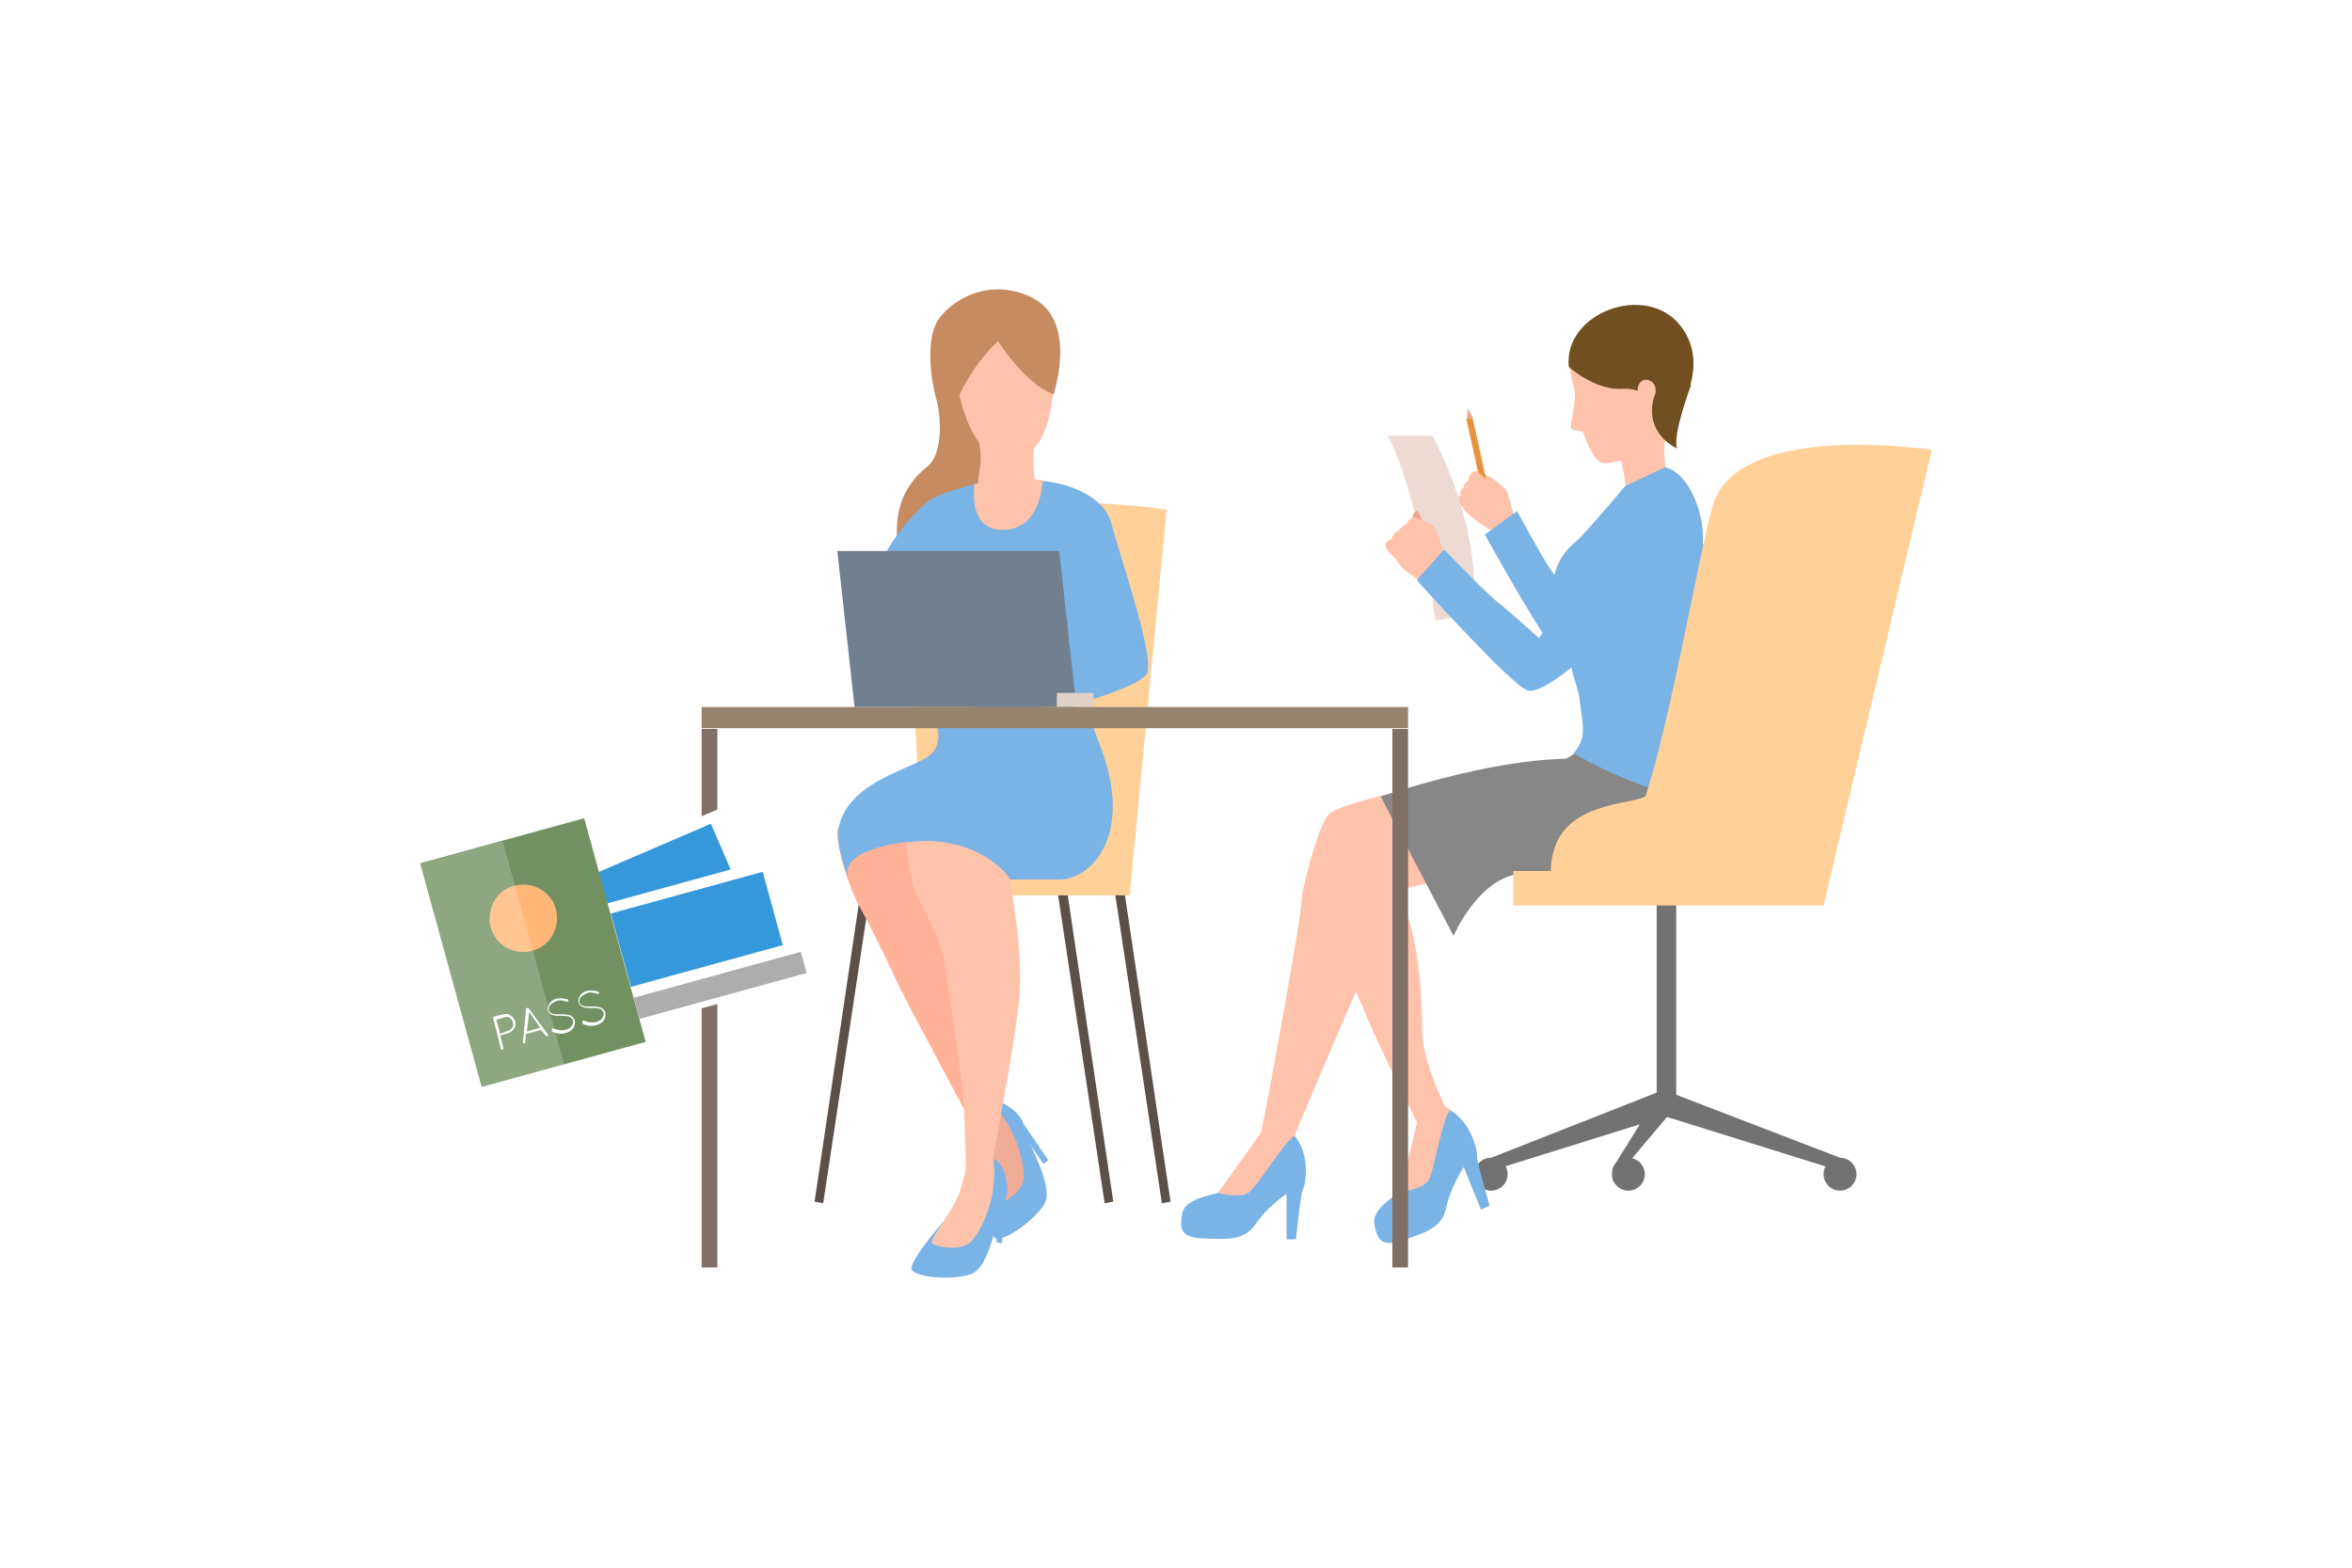 <?xml version="1.0" encoding="utf-8"?>
<!-- Generator: Adobe Illustrator 23.0.4, SVG Export Plug-In . SVG Version: 6.00 Build 0)  -->
<svg version="1.1" id="圖層_1" xmlns="http://www.w3.org/2000/svg" xmlns:xlink="http://www.w3.org/1999/xlink" x="0px" y="0px"
	 viewBox="0 0 300 200" style="enable-background:new 0 0 300 200;" xml:space="preserve">
<style type="text/css">
	.st0{fill:#EFBFA5;}
	.st1{fill:#7597BC;}
	.st2{fill:#3B3387;}
	.st3{fill:#A0A0A0;}
	.st4{fill:#AA7E44;}
	.st5{fill:#BDECFF;}
	.st6{fill:#292949;}
	.st7{fill:#909497;}
	.st8{fill:#3E3D3B;}
	.st9{fill:#E0E0E1;}
	.st10{fill:#E1CFB5;}
	.st11{fill:#F4C7B3;}
	.st12{fill:#BABCBE;}
	.st13{fill:#D6C7AC;}
	.st14{fill:#454446;}
	.st15{fill:#FF9FB8;}
	.st16{fill:#FFDEDE;}
	.st17{fill-rule:evenodd;clip-rule:evenodd;fill:#E2E2E2;}
	.st18{fill:url(#SVGID_1_);}
	.st19{fill:#FFD078;}
	.st20{fill:#FFFFFF;}
	.st21{filter:url(#Adobe_OpacityMaskFilter);}
	.st22{filter:url(#Adobe_OpacityMaskFilter_1_);}
	.st23{mask:url(#SVGID_2_);fill:url(#SVGID_3_);}
	.st24{fill:url(#SVGID_4_);}
	.st25{filter:url(#Adobe_OpacityMaskFilter_2_);}
	.st26{filter:url(#Adobe_OpacityMaskFilter_3_);}
	.st27{mask:url(#SVGID_5_);fill:url(#SVGID_6_);}
	.st28{fill:url(#SVGID_7_);}
	.st29{filter:url(#Adobe_OpacityMaskFilter_4_);}
	.st30{filter:url(#Adobe_OpacityMaskFilter_5_);}
	.st31{mask:url(#SVGID_8_);fill:url(#SVGID_9_);}
	.st32{fill:url(#SVGID_10_);}
	.st33{fill:#D46946;}
	.st34{fill:#A4DCFF;}
	.st35{fill:#AFAFAF;}
	.st36{fill:#706865;}
	.st37{fill:#BDAFAA;}
	.st38{fill:#E58880;}
	.st39{fill:#EEA886;}
	.st40{fill:#DB9C7C;}
	.st41{fill:#9AA7F4;}
	.st42{fill:#4DA8F2;}
	.st43{fill:#EFAA88;}
	.st44{fill:#424773;}
	.st45{fill:#292C47;}
	.st46{fill:#E2D2CA;}
	.st47{fill:#DFE1E8;}
	.st48{fill:#202338;}
	.st49{fill:#323657;}
	.st50{fill:#E2E3ED;}
	.st51{fill:#AAB1E0;}
	.st52{fill:#81807E;}
	.st53{fill:#DBD8E3;}
	.st54{fill:#1D2033;}
	.st55{fill:#434343;}
	.st56{fill:#EEA987;}
	.st57{fill:#A77860;}
	.st58{fill:#5282FC;}
	.st59{fill:#5A78BA;}
	.st60{fill:#C4C1CC;}
	.st61{fill:#BC834B;}
	.st62{fill:#ED9854;}
	.st63{opacity:0.2;fill:#FFFFFF;}
	.st64{fill:#FFE8D2;}
	.st65{fill:#727272;}
	.st66{fill:#B07042;}
	.st67{fill:#CF8C6C;}
	.st68{fill:#6E73A0;}
	.st69{fill:#EA923B;}
	.st70{fill:#414872;}
	.st71{fill:#EDDAD3;}
	.st72{fill:#293944;}
	.st73{fill:#724F20;}
	.st74{fill:#88ACBA;}
	.st75{fill:#D88A51;}
	.st76{fill:#5C5049;}
	.st77{fill:#FAB46C;}
	.st78{fill:#C68B60;}
	.st79{fill:#3A3530;}
	.st80{fill:#EFAD97;}
	.st81{fill:#FFC3AB;}
	.st82{fill:#4C4945;}
	.st83{fill:#727F8E;}
	.st84{fill:#DED1C5;}
	.st85{fill:#BC8551;}
	.st86{fill:#807066;}
	.st87{fill:#722E00;}
	.st88{fill:#3598DB;}
	.st89{fill:#ADADAD;}
	.st90{fill-rule:evenodd;clip-rule:evenodd;fill:#456632;}
	.st91{fill:#FFB878;}
	.st92{opacity:0.2;fill-rule:evenodd;clip-rule:evenodd;fill:#FFFFFF;}
	.st93{fill:#7AB3E5;}
	.st94{fill:#C9C9C9;}
	.st95{fill:#FFA394;}
	.st96{fill:#F9BCB7;}
	.st97{fill-rule:evenodd;clip-rule:evenodd;fill:#BFBFBF;}
	.st98{fill:url(#SVGID_11_);}
	.st99{filter:url(#Adobe_OpacityMaskFilter_6_);}
	.st100{filter:url(#Adobe_OpacityMaskFilter_7_);}
	.st101{mask:url(#SVGID_12_);fill:url(#SVGID_13_);}
	.st102{fill:url(#SVGID_14_);}
	.st103{filter:url(#Adobe_OpacityMaskFilter_8_);}
	.st104{filter:url(#Adobe_OpacityMaskFilter_9_);}
	.st105{mask:url(#SVGID_15_);fill:url(#SVGID_16_);}
	.st106{fill:url(#SVGID_17_);}
	.st107{filter:url(#Adobe_OpacityMaskFilter_10_);}
	.st108{filter:url(#Adobe_OpacityMaskFilter_11_);}
	.st109{mask:url(#SVGID_18_);fill:url(#SVGID_19_);}
	.st110{fill:url(#SVGID_20_);}
	.st111{fill:#878787;}
	.st112{fill:#5E5E5E;}
	.st113{fill:#FFD199;}
	.st114{fill:#FFB297;}
	.st115{fill:#96836F;}
	.st116{fill-rule:evenodd;clip-rule:evenodd;fill:#739160;}
</style>
<g>
	<g>
		<g>
			<path class="st65" d="M188.1,149.8c0,1.1,0.9,2.1,2.1,2.1c1.1,0,2.1-0.9,2.1-2.1c0-1.1-0.9-2.1-2.1-2.1
				C189,147.7,188.1,148.6,188.1,149.8z"/>
			<polygon class="st65" points="234.7,147.7 234.1,149.2 212,142.3 213.1,139.4 			"/>
			
				<rect x="211.2" y="114.6" transform="matrix(-1 -1.224647e-16 1.224647e-16 -1 425.007 255.858)" class="st65" width="2.5" height="26.7"/>
			<polygon class="st65" points="190.2,147.7 190.7,149.2 212.8,142.3 211.8,139.2 			"/>
			<polygon class="st65" points="205.7,149 205.7,150.7 212.8,142.3 211.8,139.2 			"/>
			<path class="st65" d="M205.6,149.8c0,1.1,0.9,2.1,2.1,2.1c1.1,0,2.1-0.9,2.1-2.1c0-1.1-0.9-2.1-2.1-2.1
				C206.5,147.7,205.6,148.6,205.6,149.8z"/>
			<g>
				<path class="st93" d="M180.9,142.6c0,0,0,1.4-0.5,3c-0.3,1.2-1,5.8-1.9,6.5c-0.9,0.6-3.6,2.4-3.2,4.1c0.4,1.8,0.7,3,3.7,2
					c3-1,5-1.6,5.5-4.3c0.6-2.6,2.2-5,2.2-5l2.2,5.4l1.1-0.5c0,0-1.7-5.8-1.6-6.3c0.1-0.5-0.8-5.1-4.4-6.3
					C180.6,140.1,180.9,142.6,180.9,142.6z"/>
			</g>
			<g>
				<path class="st93" d="M161,144.3c0,0-0.5,1.3-1.6,2.6c-0.8,1-3.1,5-4.1,5.3c-1,0.3-4.2,0.8-4.5,2.6c-0.3,1.8-0.4,3.1,2.7,3.2
					c3.2,0.1,5.2,0.3,6.7-1.9c1.5-2.2,3.9-3.8,3.9-3.8v5.8h1.2c0,0,0.6-6,0.9-6.4c0.3-0.4,1.2-5-1.7-7.4
					C161.6,141.9,161,144.3,161,144.3z"/>
			</g>
			<path class="st81" d="M193.1,65.7c0,0-0.7-2.5-0.8-2.8c-0.1-0.3-0.7-1-1.6-1.6c-0.8-0.7-2.2-1.2-2.4-1.2c-0.2,0.1-0.4,0-0.7,0.4
				c-0.3,0.4-0.3,0.8-0.3,0.8s-0.6,0.3-0.6,0.9c0,0-0.5,0.3-0.4,1c0,0-0.5,0.3-0.4,0.8c0,0,0.7,0.6,0.8,1c0.2,0.3,1.7,1.6,3.2,2.5
				C190.1,67.5,192.1,69,193.1,65.7z"/>
			<g>
				<path class="st93" d="M217.7,70c-1-1.6-2.3-2.3-6.5,0.6c-4.2,2.9-3.2,2.3-4.2,3.3c-1,0.9-5.4,3.2-5.4,3.2s-2.6-2.6-3.8-4.4
					c-1.4-2.1-4.3-7.5-4.3-7.5l-4.1,3c0,0,7.9,14.4,9.6,15.4c1.7,1.1,6.6-0.7,9.2-1.8c2.6-1.1,5.3-2.5,6.5-2.8
					C215.9,78.7,220.3,74.2,217.7,70z"/>
			</g>
			
				<rect x="188.1" y="53.3" transform="matrix(0.976 -0.216 0.216 0.976 -8.061 42.077)" class="st69" width="0.8" height="9.2"/>
			<path class="st81" d="M188.6,60.3c0,0,2.1,1.8,1.8,2.1c-0.2,0.4-0.6,0.4-0.6,0.4l0.5,1.1c0,0-0.1,0.9-1.1,0.6c0,0,0,0.9-0.9,0.4
				c0,0-0.2,0.6-0.7,0.4c-0.5-0.1-1.7-1.3-1.7-1.3s-0.2-0.4,0.4-0.8c0,0-0.1-0.6,0.4-1c0,0,0-0.5,0.6-0.9c0,0,0.1-1.2,1-1.2
				C188.4,60.1,188.5,60.2,188.6,60.3z"/>
			<path class="st81" d="M192.3,63c0,0-1.4-1.2-2.4-1.6c-0.2-0.1-0.5-0.1-0.6,0.1c-0.2,0.2-0.1,0.7,0.5,1.2c0.6,0.6,1,1.6,1,1.6
				S191.5,64.7,192.3,63z"/>
			<path class="st71" d="M183.1,79.2c0,0-2.2-16.4-6.1-23.6h5.7c0,0,6.4,11.2,5.2,22.6L183.1,79.2z"/>
			<path class="st39" d="M181.7,66.9c0,0-0.6-1.2-0.8-1.6c-0.2-0.4-0.8,0.3-0.7,0.8C180.3,66.6,181.7,66.9,181.7,66.9z"/>
			<path class="st81" d="M176.7,69.6c0,0,0.2,0.6,0.4,0.8c0,0,0.4,0.4,0.7,0.7c0.1,0.1,0.2,0.2,0.2,0.2c0.2,0.2,0.5,0.8,1,1.3
				c0.6,0.5,2.7,1.9,2.7,1.9l1.5-1.6l1.2-1.3c0,0-1-3.9-1.5-4.4c0,0-0.1-0.1-0.1-0.1c-0.4-0.4-0.9-0.5-1.2-0.6
				c-0.1-0.1-1.1-0.6-1.4-0.5c-0.4,0.2-0.7,0.5-0.7,0.8c0,0-0.8,0.4-1.1,0.9c0,0-0.8,0.3-0.9,1.1C177.4,68.7,176.7,69.1,176.7,69.6z
				"/>
			<path class="st81" d="M166.6,112.1c0,0,3.8,8.5,6.4,14.5c0.4,1,0.9,2,1.2,2.8c0.4,1,0.8,1.8,1,2.3c1.7,3.8,5.9,12.2,5.9,12.2
				s3.2,0.1,3.3-2.6c0,0-3-5.8-3-9.9s-0.5-16.1-4.5-18.7C172.4,109.6,169.3,109,166.6,112.1z"/>
			<path class="st81" d="M201.4,96c0,0-0.8,0.8-1.5,1c-0.7,0.2-11.9,1-17.1,2.7c-5.2,1.7-12.1,2.8-13.4,4.3c-1.3,1.5-3.4,9.5-3.4,11
				c0.1,1.5-4.6,27.2-5.1,29.2c-0.3,1.1,4.2,0.7,4.2,0.7s6.4-15.2,7.7-18c2.5-5.2,2.6-11.5,3.5-12.4c0.9-1,11.1-3.2,17-3.2
				c5.9,0,19,0.5,20.4-0.3c1.4-0.8,10.2-6.6,6.5-14.3C216.6,88.9,201.4,96,201.4,96z"/>
			<g>
				<path class="st111" d="M176.1,101.6l9.3,17.8c0,0,2.8-6.6,7.7-7.8c4.9-1.1,24.4-0.5,24.4-0.5s8.9-11.3,1.3-17.2
					c-7.7-5.9-16.6,0.9-16.6,0.9s-1.8,2-2.7,2C198.4,96.9,191.3,96.7,176.1,101.6z"/>
			</g>
			<path class="st81" d="M155.3,152.2c0,0,2.8,0.7,3.9,0c1.1-0.7,4.8-6.9,6-7.3c0,0-1.2-2.4-4.2-0.7
				C161,144.3,156.1,151.2,155.3,152.2z"/>
			<path class="st81" d="M178.6,152.1c0,0,2.9-0.4,3.6-1.5c0.7-1.1,1.8-8.2,2.8-9c0,0-2-1.8-4.1,0.9
				C180.9,142.6,178.9,150.8,178.6,152.1z"/>
			<path class="st65" d="M232.6,149.8c0,1.1,0.9,2.1,2.1,2.1c1.1,0,2.1-0.9,2.1-2.1c0-1.1-0.9-2.1-2.1-2.1
				C233.5,147.7,232.6,148.6,232.6,149.8z"/>
			<path class="st81" d="M208.1,39.9c-2.2-0.1-7.2,1-7.9,6.9c0,0,0.2,1.6,0.6,2.8c0.4,1.3-0.7,4.9-0.4,5.1c0.3,0.2,1.5,0.4,1.5,0.4
				s1.3,4,2.7,4c1.4,0,6.8-1.1,9.3-6.2C216.3,48,217.1,40.3,208.1,39.9z"/>
			<path class="st81" d="M206.4,57.4c0,0,0.2,0.6,0.4,1.4c0.1,0.4,0.2,0.9,0.3,1.5c0.3,1.5,0.4,3.2,0,4.3c0,0,3.1,1.1,5.6-3.3
				c0,0-1.1-4.8,0.3-7.7C214.4,50.7,206.4,57.4,206.4,57.4z"/>
			<path class="st73" d="M200.1,46.8c0,0,3.4,3.1,7,2.8c3.7-0.2,6.1,4.3,6.1,4.3s5.5-6.9,1.1-12.4C209.9,36,199.4,39.9,200.1,46.8z"
				/>
			<path class="st81" d="M208.9,49.6c0-0.7,0.8-1.7,1.9-0.8c1.1,1-0.4,4.3-1.3,3.9C208.5,52.4,208.8,50.3,208.9,49.6z"/>
			<g>
				<path class="st93" d="M198.3,75.7c0.7,3.1,2.4,3.2,2.3,5.5c-0.1,2.3-0.8,2.4,0.4,6c0.2,0.7,0.4,1.4,0.5,2.1c0,0.1,0,0.2,0,0.3
					c0.1,0.4,0.1,0.8,0.2,1.2c0.1,0.8,0.2,1.5,0.2,2.2c0.1,1.8-1.2,3.1-1.2,3.1s11.4,6.8,19.3,5.9c0,0-2-8.5-3.1-11.5
					c-1.1-2.9-0.8-16.5,0-19.4c1.2-4.3-1.2-10.7-4.5-11.5l-5.1,2.4c0,0-5.2,6.2-6.3,7.1C199.8,70,197.6,72.6,198.3,75.7z"/>
			</g>
			<g>
				<path class="st93" d="M215.3,63.2c-1.4-1.2-3.5-3.3-6.6,0.8c-3.1,4.1-5.3,6.7-6,7.9c-0.7,1.2-6.4,9.5-6.4,9.5s-3.1-2.8-4.8-4.2
					c-2-1.5-7.3-7.1-7.3-7.1l-3.5,3.9c0,0,12.3,13.7,14.2,14.1c1.9,0.5,7.2-4.3,9.4-6.2c2.1-1.9,8-8.6,9.1-9.3
					C214.3,72.1,219.1,66.3,215.3,63.2z"/>
			</g>
			
				<rect x="193" y="111.1" transform="matrix(-1 -1.224647e-16 1.224647e-16 -1 425.621 226.622)" class="st113" width="39.6" height="4.4"/>
			<path class="st113" d="M212,97.2c0,0,1,4-3.7,4.9c-4.7,0.9-10.5,2.1-10.5,9.3h16.3L212,97.2z"/>
			<polygon class="st39" points="187.9,53.3 187.2,52.1 187.1,53.5 			"/>
			<path class="st113" d="M232.6,115.5l13.8-58.1c0,0-25-3.9-28,7.3c-3,11.2-7.9,44.6-13.8,46.6
				C198.6,113.4,232.6,115.5,232.6,115.5z"/>
			<path class="st73" d="M215.7,49.1c0,0-2.4,6.4-1.8,8.1c0,0-3.8-1.6-3.1-5.8C211.5,47.2,215.7,49.1,215.7,49.1z"/>
		</g>
		<g>
			<g>
				<polygon class="st76" points="148.2,153.5 142.2,113.8 143.4,113.6 149.3,153.3 				"/>
			</g>
			<g>
				<polygon class="st76" points="140.9,153.5 134.9,113.8 136.1,113.6 142,153.3 				"/>
			</g>
			<g>
				<polygon class="st76" points="105,153.5 103.9,153.3 109.8,113.6 111,113.8 				"/>
			</g>
			<path class="st113" d="M144.1,114.2l4.7-49.2c0,0-8.2-1.1-13.1-0.8l-7.4,50H144.1z"/>
			<rect x="128.2" y="111.7" class="st113" width="15.9" height="2.5"/>
			<path class="st113" d="M117.8,112.2l-2.5-46.8c0,0,20.7-2.2,33.4-0.3L117.8,112.2z"/>
			<path class="st78" d="M134.4,50.2c0,0,3.2-9.4-2.9-12.3c-6.1-2.9-11.3,1.3-12.2,3.6c-1,2.3-0.7,6.4,0.1,9.3
				c0.8,2.9,0.7,7.3-1.1,8.7c-1.8,1.5-4.1,3.9-3.9,8.9c0.1,3.1,12.1-7.9,12.1-7.9L134.4,50.2z"/>
			<g>
				<path class="st93" d="M126.2,151c0,0-0.2,6.6,0.8,7c0.9,0.4,4.5-1.9,6.1-4.2c1.6-2.3-2-7.6-2.6-10.5c-0.2-1.2-3-3.4-4.4-2.8
					c-1.4,0.6-2.3,2.2-2.3,2.2S127.2,145.2,126.2,151z"/>
			</g>
			<g>
				<path class="st80" d="M123.8,142.8c0,0,1.2,2.3,1.8,4c0.6,1.8,0.7,6.6,1.1,6.9c0.4,0.3,3.4-1.2,3.8-3c0.4-1.8-0.8-5.4-2-7.4
					c-1.2-1.9-2.3-2.9-2.3-2.9S124.1,140.9,123.8,142.8z"/>
			</g>
			<g>
				<polygon class="st93" points="130.5,143.3 133.7,148 133.1,148.5 130.6,144.8 				"/>
			</g>
			<path class="st114" d="M118.9,91.4c0,0,1.6,2.7,0,4.6c-1.6,1.9-12.2,7.3-12.1,10.3c0.1,3.1,2,7.9,2.7,9.1
				c0.7,1.2,3.3,6.3,4.6,9.2c1.3,3,9.1,17.1,10.6,20.3c1.5,3.2,0.6-12.8,0.6-12.8l-7.7-22.7l18.1-17.6
				C135.6,91.9,133.4,87.1,118.9,91.4z"/>
			<g>
				<path class="st93" d="M125.8,61.4c0,0-5,1.1-7,2.3c-2,1.2-6.4,6.5-6.4,8.8c0,2.3,19.3,4.4,19.3,4.4l3.7,13.4
					c0,0,9.8-2.4,10.9-4.4s-3.8-16-4.5-19c-0.7-3-4.3-5-8.4-5.5C129.3,60.8,125.8,61.4,125.8,61.4z"/>
			</g>
			<path class="st81" d="M137.6,91.8c0,0-0.3,2.3,0.6,3.3c0.9,1,5.2,6.6,2.9,12.2c-2.1,5.1-6.1,5-6.1,5h-6.2c0,0,1.8,9.2,1.2,15.2
				c-0.6,6-3.3,19.8-3.4,20.5c-0.1,0.7-2.6,2.9-3.4,1.8c0,0-0.1-8.3-0.5-11.4c-0.4-3.1-2.1-15.7-2.7-17.5c-0.5-1.9-3.6-7.5-3.6-8.1
				c0-0.6-3-9.7,3.6-12C126.6,98.3,128.9,91.8,137.6,91.8z"/>
			<g>
				<path class="st93" d="M120.1,156.1c0,0-4.3,5-3.8,5.9c0.5,0.9,4.7,1.4,7.4,0.6c2.7-0.8,3.2-7.1,4.6-9.8c0.6-1.1-0.2-4.6-1.6-4.9
					c-1.5-0.4-3.2,0.3-3.2,0.3S124.6,152.2,120.1,156.1z"/>
			</g>
			<g>
				<path class="st81" d="M123.4,148.2c0,0-0.5,2.5-1.1,4.2c-0.6,1.7-3.6,5.6-3.5,6.1c0.1,0.5,3.4,1.2,4.8,0.1
					c1.5-1.2,2.8-4.7,3.1-7c0.3-2.2,0-3.7,0-3.7S124.8,147,123.4,148.2z"/>
			</g>
			<g>
				<polygon class="st93" points="128.3,152.9 127.8,158.6 127.1,158.5 127.4,154.1 				"/>
			</g>
			<g>
				<path class="st93" d="M141.2,107.2c-2,5.2-6.1,5-6.1,5h-6.2c0,0-2.6-4.1-9-4.8c-1.4-0.2-3-0.1-4.8,0.1c0,0,0,0-0.1,0
					c-8.5,1.3-6.8,4.4-6.8,4.5c-0.7-1.7-1.4-4.5-1.3-5.9c0.8-6.7,10.5-8.1,12.1-10.1c1.6-1.9,0-4.6,0-4.6
					c14.5-4.3,16.7,0.6,16.7,0.6c0.6-0.1,2.3-1,3-1c0,0,0.7,1.6,1.2,3C140.3,95.2,143.3,101.6,141.2,107.2z"/>
			</g>
			<polygon class="st83" points="135.1,70.3 137.3,90.2 109,90.2 106.8,70.3 			"/>
			<rect x="134.8" y="88.4" class="st84" width="4.7" height="1.8"/>
			<rect x="89.5" y="90.2" class="st115" width="90.1" height="2.7"/>
			<path class="st81" d="M128.9,39.5c0,0,6.3,1.9,5.4,10.7c-0.9,8.8-5,8.3-5.4,8.4c-0.4,0.1-5.3,0.4-6.9-10.3
				C120.5,37.7,128.9,39.5,128.9,39.5z"/>
			<path class="st81" d="M131.9,57c0,0-0.3,2.9,0.2,4.7c0.6,1.8-7.4,1.9-7.4,0.4c0-1.7,0.8-3.1,0.1-6C124.1,53.2,131.9,57,131.9,57z
				"/>
			<path class="st78" d="M127.3,43.5c0,0,3.4,5.5,7.1,6.8c0,0,2-9.2-6.2-11.1c-8.2-1.9-6.9,9.3-6.3,12.3
				C121.9,51.4,123.6,47,127.3,43.5z"/>
			<path class="st81" d="M133,61.3c0,0-0.1,6.1-4.9,6.3c-4.8,0.2-3.8-5.8-3.8-5.8S127.7,60.3,133,61.3z"/>
			<rect x="177.6" y="93" class="st86" width="2" height="68.7"/>
			<rect x="89.5" y="93" class="st86" width="2" height="68.7"/>
		</g>
	</g>
	<g>
		<g>
			
				<rect x="62.4" y="109.1" transform="matrix(0.919 -0.395 0.395 0.919 -39.839 40.94)" class="st20" width="34.1" height="16.1"/>
			
				<rect x="76.3" y="118.8" transform="matrix(0.919 -0.395 0.395 0.919 -40.384 44.289)" class="st87" width="22.1" height="2.8"/>
			
				<rect x="73.3" y="108.6" transform="matrix(0.919 -0.395 0.395 0.919 -38.051 42.176)" class="st88" width="20.1" height="9.7"/>
		</g>
		
			<rect x="67.4" y="113.7" transform="matrix(0.964 -0.265 0.265 0.964 -29.204 26.683)" class="st20" width="34.1" height="16.1"/>
		
			<rect x="80.8" y="124.4" transform="matrix(0.964 -0.265 0.265 0.964 -30.015 28.777)" class="st89" width="22.1" height="2.8"/>
		
			<rect x="78.8" y="113.8" transform="matrix(0.964 -0.265 0.265 0.964 -28.216 27.727)" class="st88" width="20.1" height="9.7"/>
		
			<rect x="57.1" y="106.8" transform="matrix(0.964 -0.265 0.265 0.964 -29.753 22.312)" class="st116" width="21.7" height="29.6"/>
		<path class="st91" d="M70.9,116c0.6,2.3-0.7,4.7-3,5.3c-2.3,0.6-4.7-0.7-5.3-3c-0.6-2.3,0.7-4.7,3-5.3
			C67.9,112.4,70.3,113.7,70.9,116z"/>
		
			<rect x="57.3" y="108.3" transform="matrix(0.964 -0.265 0.265 0.964 -30.322 20.979)" class="st92" width="10.9" height="29.6"/>
		<g>
			<path class="st20" d="M62.9,129.9c0-0.1,0-0.2,0.1-0.2l0,0l1.2-0.3c0.6-0.2,1.3,0.2,1.5,0.9c0.2,0.6-0.2,1.3-0.9,1.5l-1,0.3
				l0.4,1.6c0,0.1,0,0.2-0.1,0.2c-0.1,0-0.2,0-0.2-0.1L62.9,129.9z M64.8,131.5c0.5-0.1,0.8-0.7,0.6-1.1c-0.1-0.5-0.6-0.8-1.1-0.6
				l-1,0.3l0.5,1.8L64.8,131.5z"/>
			<path class="st20" d="M69,131.4l-1.9,0.5l-0.1,1.1c0,0.1-0.1,0.1-0.1,0.1c0,0,0,0-0.1,0c-0.1,0-0.1-0.1-0.1-0.2l0.4-4.2
				c0-0.1,0.1-0.1,0.1-0.1c0.1,0,0.1,0,0.2,0l2.5,3.4c0,0.1,0,0.2,0,0.2c0,0,0,0-0.1,0c-0.1,0-0.1,0-0.2-0.1L69,131.4z M67.2,131.6
				l1.7-0.5l-1.4-2L67.2,131.6z"/>
			<path class="st20" d="M70.4,131.3c0-0.1,0.1-0.1,0.2-0.1c0.4,0.2,1,0.3,1.5,0.2c0.4-0.1,0.7-0.3,0.8-0.5c0.2-0.2,0.2-0.5,0.2-0.7
				c-0.1-0.2-0.2-0.4-0.5-0.5c-0.3-0.1-0.6-0.1-1-0.1l0,0c-0.4,0-0.8,0-1.1-0.1c-0.3-0.1-0.5-0.3-0.6-0.6c-0.1-0.3,0-0.6,0.2-0.9
				c0.2-0.3,0.5-0.5,0.9-0.6c0.5-0.1,1,0,1.4,0.1c0.1,0,0.1,0.1,0.1,0.2c0,0.1-0.1,0.1-0.2,0.1c-0.4-0.1-0.8-0.3-1.3-0.1
				c-0.3,0.1-0.6,0.3-0.8,0.5c-0.2,0.2-0.2,0.4-0.2,0.7c0.1,0.2,0.2,0.3,0.4,0.4c0.2,0.1,0.6,0.1,1,0.1l0,0c0.4,0,0.8,0,1.2,0.1
				c0.3,0.1,0.6,0.3,0.7,0.7c0.1,0.3,0,0.7-0.2,1c-0.2,0.3-0.6,0.5-1,0.6c-0.6,0.2-1.3,0-1.7-0.2C70.4,131.5,70.4,131.4,70.4,131.3z
				"/>
			<path class="st20" d="M74.3,130.3c0-0.1,0.1-0.1,0.2-0.1c0.4,0.2,1,0.3,1.5,0.2c0.4-0.1,0.7-0.3,0.8-0.5c0.2-0.2,0.2-0.5,0.2-0.7
				c-0.1-0.2-0.2-0.4-0.5-0.5c-0.3-0.1-0.6-0.1-1-0.1l0,0c-0.4,0-0.8,0-1.1-0.1c-0.3-0.1-0.5-0.3-0.6-0.6c-0.1-0.3,0-0.6,0.2-0.9
				c0.2-0.3,0.5-0.5,0.9-0.6c0.5-0.1,1,0,1.4,0.1c0.1,0,0.1,0.1,0.1,0.2c0,0.1-0.1,0.1-0.2,0.1c-0.4-0.1-0.8-0.3-1.3-0.1
				c-0.3,0.1-0.6,0.3-0.8,0.5c-0.2,0.2-0.2,0.4-0.2,0.7c0.1,0.2,0.2,0.3,0.4,0.4c0.2,0.1,0.6,0.1,1,0.1l0,0c0.4,0,0.8,0,1.2,0.1
				c0.3,0.1,0.6,0.3,0.7,0.7c0.1,0.3,0,0.7-0.2,1c-0.2,0.3-0.6,0.5-1,0.6c-0.6,0.2-1.3,0-1.7-0.2C74.3,130.4,74.2,130.4,74.3,130.3z
				"/>
		</g>
	</g>
</g>
</svg>
